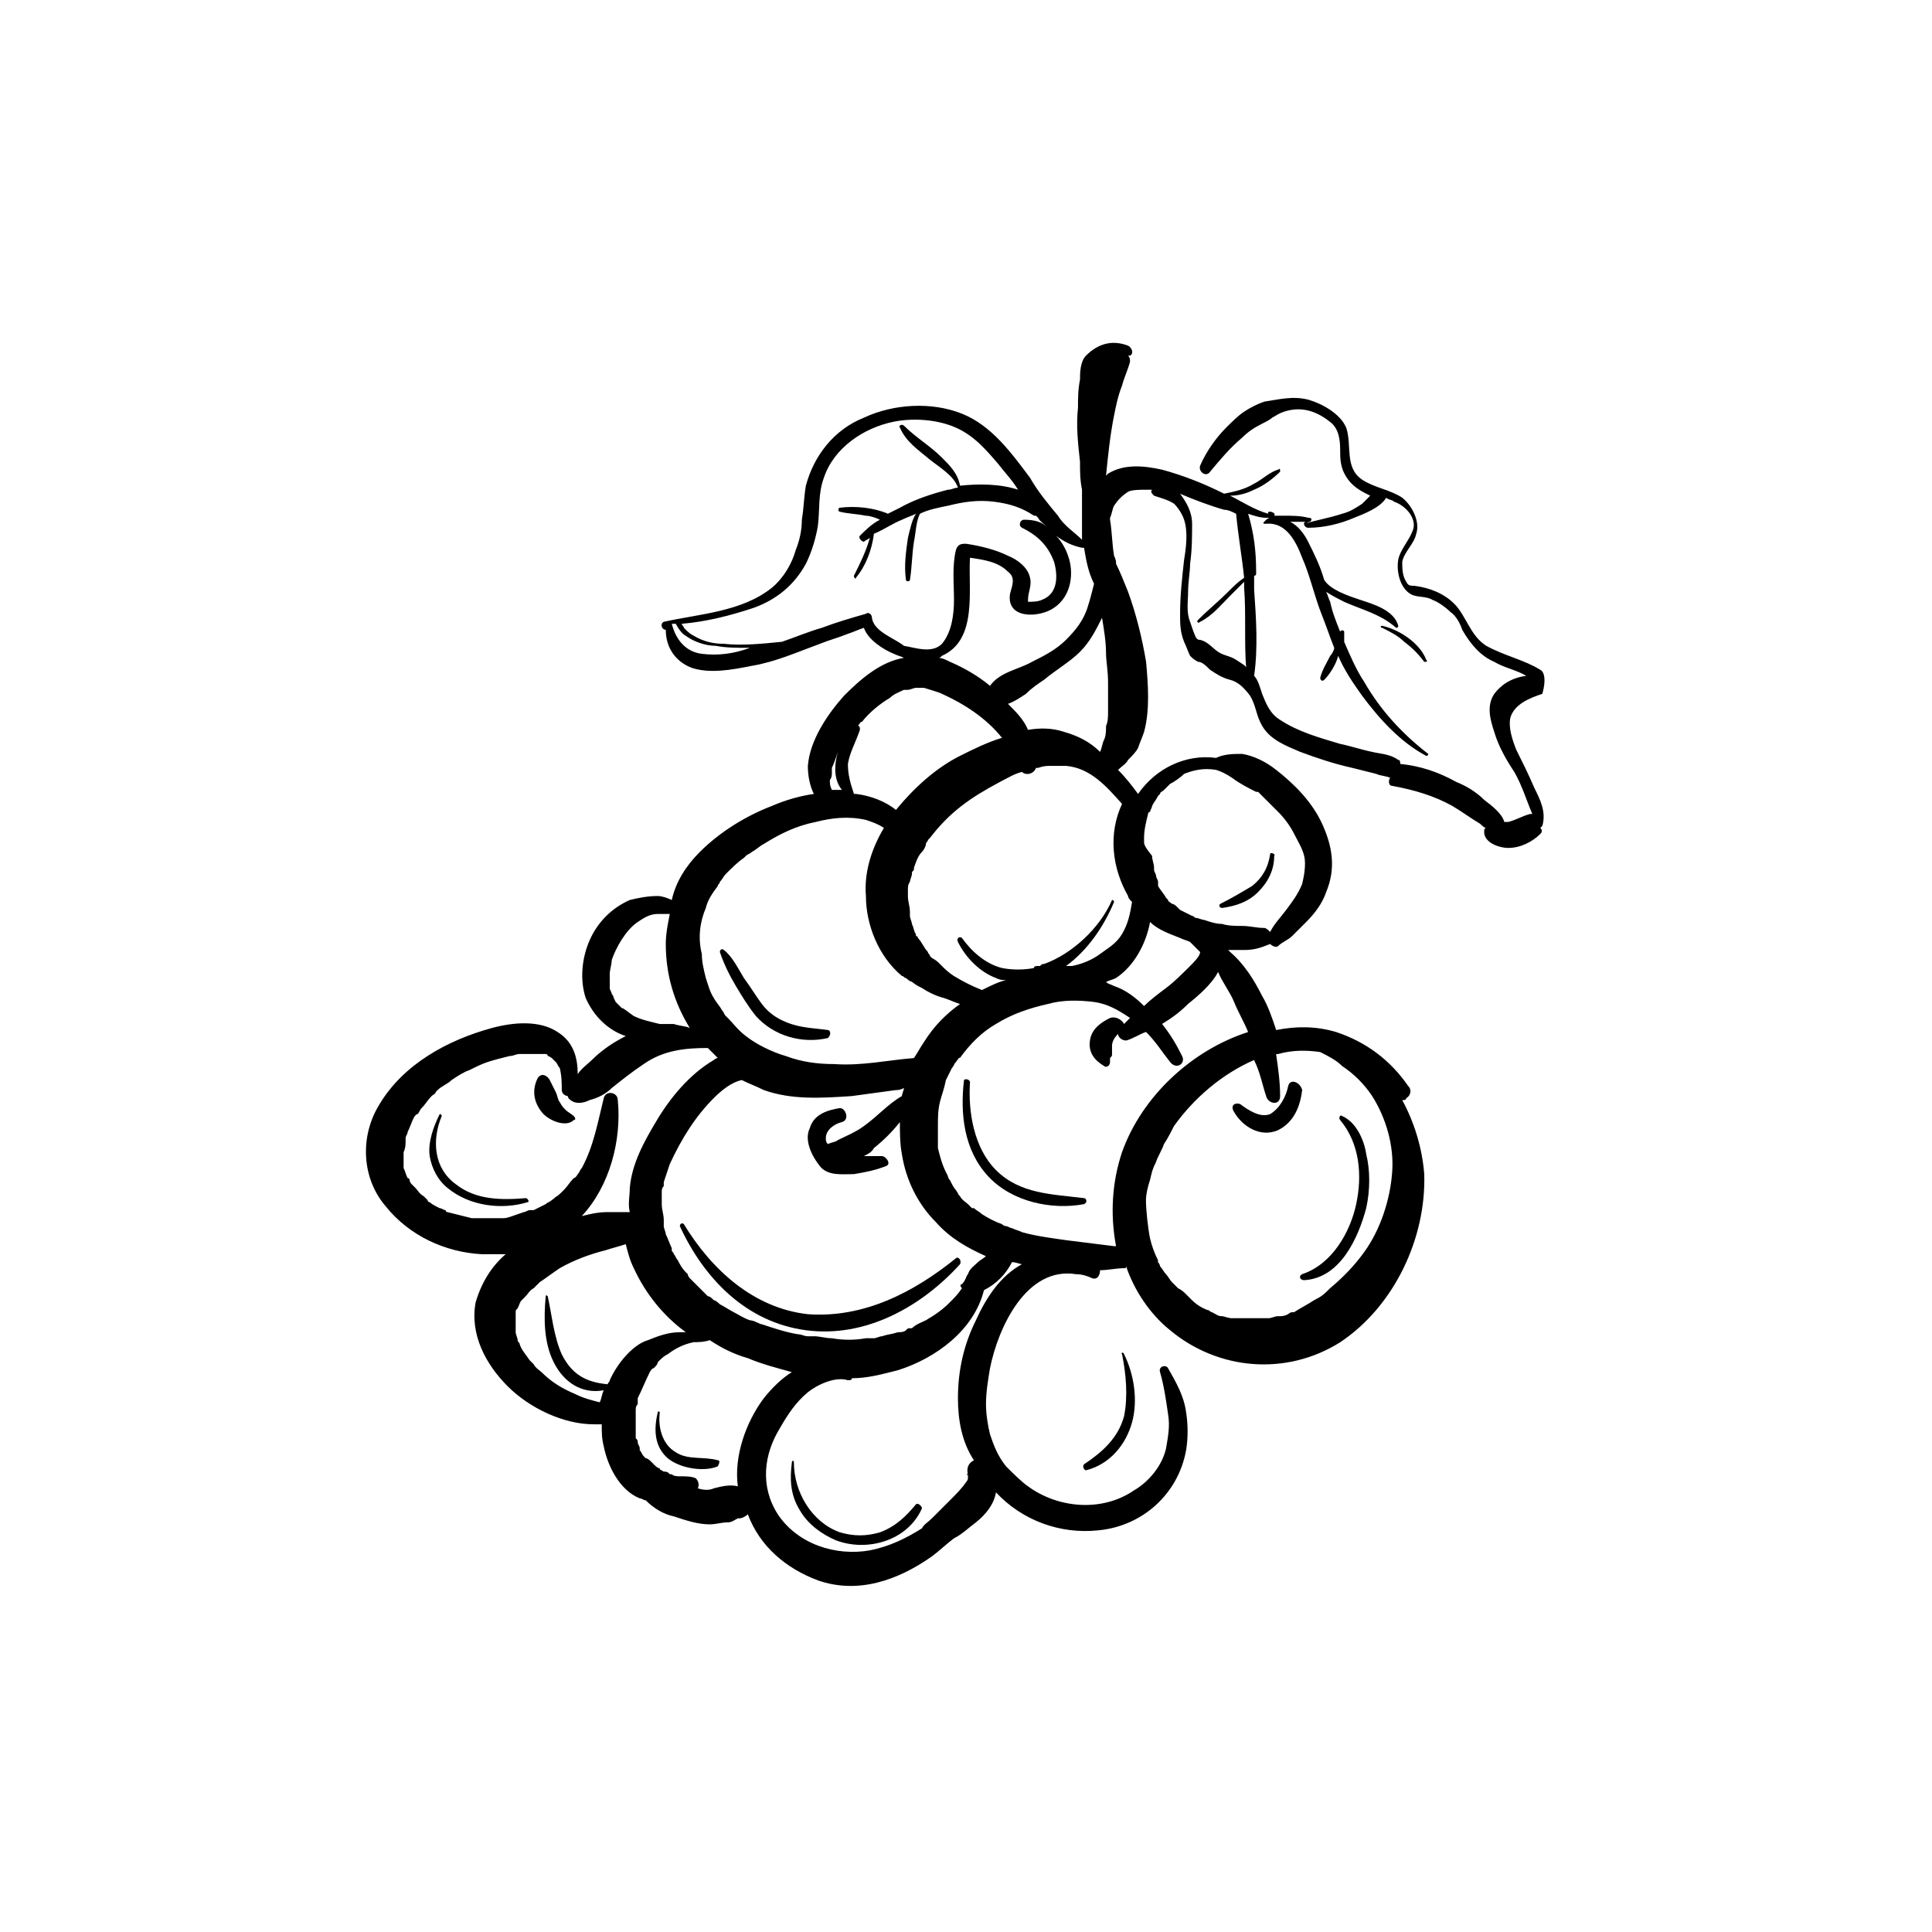 <?xml version="1.0" encoding="UTF-8"?>
<!-- Uploaded to: ICON Repo, www.iconrepo.com, Generator: ICON Repo Mixer Tools -->
<svg fill="#000000" width="800px" height="800px" version="1.1" viewBox="144 144 512 512" xmlns="http://www.w3.org/2000/svg">
 <g>
  <path d="m485.38 431.82c-0.531 2.652-2.121 5.832-4.773 7.426-2.652 1.062-5.832-1.062-7.953-2.652-1.59-0.531-2.652 0.531-1.59 2.121 2.121 3.711 6.894 6.894 11.668 4.773 4.242-2.121 5.832-6.363 6.363-10.605-0.535-2.121-3.188-3.184-3.715-1.062"/>
  <path d="m296.05 439.77c-0.531-0.531-1.59-1.062-2.121-1.59-0.531-0.531-1.062-1.062-1.59-2.121-0.531-0.531-0.531-1.59-1.062-2.652s-1.062-2.121-1.59-3.184c-0.531-1.062-2.121-2.121-3.184-0.531-1.59 3.184-1.062 6.363 1.062 9.016 1.59 2.121 6.363 4.242 8.484 2.121 0.531 0 0.531-0.527 0-1.059"/>
  <path d="m506.06 449.85c-0.531-3.711-2.652-8.484-6.363-10.078-0.531-0.531-1.062 0.531-0.531 1.062 5.305 6.363 5.832 14.848 4.242 22.273s-6.363 15.91-14.32 18.562c-1.062 0.531-0.531 1.59 0.531 1.59 9.547-0.531 14.32-11.137 16.441-19.09 1.062-4.773 1.062-10.078 0-14.32"/>
  <path d="m441.89 502.88c0-0.531-1.062-0.531-0.531 0 1.062 5.305 1.59 11.137 0.531 16.441-1.59 5.832-5.832 9.547-10.605 12.727-0.531 0.531 0 1.59 0.531 1.59 6.363-1.59 10.605-6.894 12.199-12.727 1.586-5.836 0.527-12.73-2.125-18.031"/>
  <path d="m397.35 477.43c-11.137 9.016-24.395 15.91-39.242 14.848-14.32-1.59-25.457-11.668-32.879-23.863-0.531-0.531-1.062 0-1.062 0.531 6.363 13.789 17.5 25.457 33.41 27.578 15.91 2.121 30.758-6.363 40.836-17.5 0.527-1.062-0.531-2.125-1.062-1.594"/>
  <path d="m431.29 461.52c-8.484-1.062-16.969-1.062-23.336-7.426-5.832-5.832-7.426-15.379-6.894-23.336 0-0.531-1.062-1.062-1.59-0.531-1.062 9.016 0 18.562 6.363 25.457 6.363 6.894 16.969 9.016 25.457 7.426 1.059-0.527 0.527-1.59 0-1.59"/>
  <path d="m363.41 416.97c-3.711-0.531-7.426-0.531-11.137-2.121-2.652-1.062-4.773-2.652-6.363-4.773-1.59-2.121-3.184-4.773-4.773-6.894-1.59-2.652-3.184-5.832-5.305-7.426-0.531-0.531-1.062 0-1.062 0.531 1.062 3.184 2.652 6.363 4.242 9.016 1.59 2.652 3.184 5.305 5.305 7.953 4.773 5.305 12.199 7.426 19.09 5.832 1.062-1.055 0.535-2.117 0.004-2.117"/>
  <path d="m480.61 370.3c-0.531 3.711-2.121 6.363-4.773 8.484-2.652 1.59-5.305 3.184-8.484 4.773-0.531 0.531 0 1.062 0.531 1.062 3.711-0.531 6.894-1.59 9.547-4.242 2.652-2.652 4.242-5.832 4.242-9.547 0.527-0.531-1.062-1.062-1.062-0.531"/>
  <path d="m386.74 542.66c-2.652 3.184-5.305 5.832-9.547 7.426-3.711 1.062-6.894 1.062-10.605 0-7.426-2.652-12.199-10.605-12.199-18.562 0-0.531-0.531-0.531-0.531 0-0.531 4.242-0.531 8.484 2.121 12.727 2.121 3.711 5.832 6.363 9.547 7.953 8.484 3.184 19.09 0 22.805-8.484 0-0.527-1.062-1.59-1.59-1.059"/>
  <path d="m334.24 530.99c-3.711-1.062-7.953 0-11.137-2.121-3.711-2.121-4.773-6.894-4.242-10.605 0 0-0.531-0.531-0.531 0-1.062 4.242-1.062 9.016 2.652 12.199 3.184 2.652 9.547 3.711 13.258 2.121 0.531-1.062 0.531-1.594 0-1.594"/>
  <path d="m283.33 461.52c-6.363 0.531-13.258 0.531-18.562-3.711-5.832-4.242-6.363-11.668-3.711-18.031 0-0.531-0.531-0.531-0.531-0.531-1.59 3.184-3.184 7.426-2.652 11.137 0.531 3.184 2.121 6.363 4.773 8.484 5.832 4.773 14.32 5.832 21.215 3.711 0.527 0.004-0.004-1.059-0.531-1.059"/>
  <path d="m552.2 321.51c-4.242-2.652-9.547-3.711-14.32-6.363-4.242-2.652-5.305-7.953-8.484-11.137-2.652-2.652-6.363-4.242-10.605-4.773-1.062 0-1.59 0-2.121-1.062-1.062-1.59-1.062-3.711-1.062-5.305 0.531-2.652 3.184-4.773 3.711-7.426 1.062-3.184-1.062-7.426-3.711-9.547-3.184-2.121-7.426-2.652-10.605-4.773-4.773-3.184-2.652-9.016-4.242-13.789-1.59-3.711-6.363-6.363-10.078-7.426-4.242-1.062-7.953 0-11.668 0.531-1.59 0.531-3.711 1.59-5.305 2.652-1.59 1.062-3.184 2.652-4.773 4.242-2.652 2.652-5.305 6.363-6.894 10.078-0.531 1.59 1.59 3.184 2.652 1.59 2.652-3.184 5.305-6.363 8.484-9.016 1.59-1.59 3.184-2.652 5.305-3.711 1.062-0.531 2.121-1.062 2.652-1.59 1.062-0.531 1.59-1.062 3.184-1.59 4.773-1.59 9.016 0 12.727 3.184 2.121 2.121 2.121 5.305 2.121 7.953 0 2.652 0.531 4.773 2.121 6.894 1.59 2.121 3.711 3.184 5.832 4.242l-2.121 2.121c-1.59 1.062-3.184 2.121-5.305 2.652-3.184 1.062-6.363 1.59-10.078 2.652 0.531 0 1.062-0.531 1.59-0.531 0.531-0.531 0.531-1.062-0.531-1.062-2.121-0.531-4.242-0.531-6.363-0.531h-2.121-0.531c0.531-0.531-0.531-1.062-1.062-1.062s-0.531 0-0.531 0.531c-3.711-1.062-6.894-3.184-10.078-4.773 2.121 0 4.242-0.531 6.363-1.59 2.652-1.062 5.305-3.184 6.894-4.773 0-0.531 0-1.062-0.531-0.531-2.121 0.531-4.242 2.652-6.363 3.711-2.652 1.59-5.305 2.121-7.953 2.652-5.305-2.652-10.605-4.773-16.441-6.363-4.773-1.062-10.078-1.59-14.32 1.062l-0.531 0.531c0.531-5.305 1.062-10.605 2.121-15.91 0.531-2.652 1.062-5.305 2.121-7.953 0.531-2.121 1.59-4.242 2.121-6.363 0-0.531 0-1.062-0.531-1.59h0.531c1.062-0.531 0.531-2.121-0.531-2.652-4.242-1.59-7.953-0.531-11.137 2.652-1.59 1.59-1.59 4.773-1.59 6.363-0.531 2.652-0.531 4.773-0.531 7.426-0.531 4.773 0 9.547 0.531 14.32 0 2.652 0 4.773 0.531 7.426v0.531 12.727c-2.121-2.121-4.773-3.711-6.363-6.363-2.652-3.184-5.305-6.363-7.426-10.078-4.773-6.363-10.078-13.789-18.031-16.969-7.953-3.184-18.031-2.652-25.984 1.062-7.953 3.184-13.258 10.078-15.379 18.031-0.531 3.184-0.531 5.832-1.062 9.016 0 2.652-0.531 5.305-1.59 7.953-1.062 3.711-3.184 7.426-6.363 10.078-7.953 6.363-19.09 6.894-28.637 9.016-1.062 0.531-0.531 2.121 0.531 2.121 0 4.773 2.652 8.484 6.894 10.078 4.773 1.59 10.605 0.531 15.91-0.531 6.363-1.062 12.199-3.711 18.031-5.832 2.652-1.062 4.773-1.59 7.426-2.652 1.59-0.531 2.652-1.062 4.242-1.59 1.062 3.184 5.305 5.832 7.953 6.894 1.062 0.531 1.59 0.531 2.652 1.062-6.363 1.062-11.668 5.832-15.91 10.078-4.242 4.773-9.016 11.668-9.547 18.562 0 2.652 0.531 5.305 1.59 7.426-3.711 0.531-7.426 1.59-11.137 3.184-6.894 2.652-13.789 6.894-19.09 12.199-3.711 3.711-6.363 7.953-7.426 12.727-1.062-0.531-2.652-1.062-3.711-1.062-2.652 0-5.305 0.531-7.426 1.062-4.773 2.121-8.484 5.832-10.605 10.605-2.121 4.773-2.652 10.605-1.062 15.379 2.121 4.773 5.832 8.484 10.605 10.078-3.184 1.59-6.363 3.711-9.016 6.363-1.062 1.062-2.652 2.121-3.711 3.711 0-4.242-1.062-8.484-5.305-11.137-4.773-3.184-11.668-2.652-17.5-1.062-11.668 3.184-23.336 9.547-29.699 20.152-5.305 8.484-4.773 19.621 1.59 27.047 6.363 7.953 15.91 12.199 25.457 12.727h6.363c-3.711 3.184-6.363 7.426-7.953 12.727-1.59 8.484 2.652 16.441 8.484 22.273 5.832 5.832 14.848 10.078 22.805 10.078h2.121c0 2.121 0 3.711 0.531 5.832 1.062 5.305 4.242 11.668 9.547 13.789 0.531 0 1.062 0.531 1.59 0.531 2.121 2.121 4.773 3.711 7.426 4.242 3.184 1.062 6.363 2.121 9.547 2.121 1.59 0 3.184-0.531 4.773-0.531 1.062 0 1.59-0.531 2.652-1.062h0.531c0.531 0 1.59-0.531 2.121-1.062 3.184 8.484 10.078 14.32 18.562 17.5 10.605 3.711 21.215 0 30.23-6.363 2.121-1.59 3.711-3.184 5.832-4.773 2.121-1.062 3.711-2.652 5.832-4.242 2.652-2.121 4.773-4.773 5.305-7.953 6.894 7.426 16.969 11.137 27.047 10.078 11.668-1.062 21.215-9.547 23.336-21.215 0.531-3.184 0.531-6.894 0-10.078-0.531-4.242-2.652-7.953-4.773-11.668-0.531-1.062-2.652-0.531-2.121 1.062 1.062 3.711 1.59 7.426 2.121 11.137 0.531 3.184 0 5.832-0.531 9.016-1.062 4.773-4.773 9.016-8.484 11.137-8.484 5.832-20.152 4.773-28.105-1.062-1.59-1.062-4.242-3.711-5.832-5.305-2.121-2.652-3.184-5.305-4.242-8.484-0.531-2.121-1.062-5.305-1.062-7.953 0-3.184 0.531-6.363 1.062-9.547 2.121-10.605 9.547-27.047 22.805-24.926 1.59 0 3.184 0.531 4.242 1.062 1.59 0.531 2.121-1.062 2.121-2.121 2.121 0 4.242-0.531 6.363-0.531 0.531 0 0.531 0 0.531-0.531 2.121 6.363 6.363 12.727 11.668 16.969 12.727 10.605 30.758 12.199 45.078 3.184 14.32-9.547 22.805-27.578 22.273-44.547-0.531-6.894-2.652-13.789-5.832-19.621 0.531 0 1.062 0 1.062-0.531 1.062-0.531 1.59-2.121 0.531-3.184-4.773-6.894-11.137-11.668-19.09-14.32-5.305-1.59-10.605-1.59-15.91-0.531-1.062-3.184-2.121-6.363-3.711-9.016-2.121-4.242-4.773-8.484-8.484-11.668l-0.531-0.531h4.242c2.652 0 4.242-0.531 6.894-1.59 0.531 0.531 1.59 1.062 2.121 0.531 1.062-1.062 2.652-1.59 3.711-2.652 1.062-1.062 2.652-2.652 3.711-3.711 2.121-2.121 4.242-4.773 5.305-7.953 2.652-6.363 1.59-12.199-1.062-18.031-2.652-5.832-7.426-10.605-12.199-14.32-2.652-2.121-5.832-3.711-9.016-4.242-2.121 0-4.773 0-6.894 1.062-7.953-1.062-15.91 2.652-20.684 9.547-1.59-2.121-3.184-4.242-5.305-6.363 1.062-1.062 2.121-1.59 2.652-2.652 1.062-1.062 2.121-2.121 2.652-3.184 0.531-1.59 1.062-2.652 1.59-4.242 1.59-5.832 1.062-12.727 0.531-18.562-1.062-6.363-2.652-12.727-4.773-18.562-1.062-2.652-2.121-5.305-3.184-7.426 0-0.531 0-1.062-0.531-2.121-0.531-3.184-0.531-6.363-1.062-9.547v-0.531c0.531-1.062 0.531-2.121 1.062-3.184 1.062-1.59 2.121-2.652 3.711-3.711 1.062-0.531 3.184-0.531 4.773-0.531h1.59c-0.531 0.531 0 1.062 0.531 1.59 1.59 0.531 3.711 1.062 5.305 2.121 1.062 1.062 2.121 2.652 2.652 4.242 1.062 3.184 0.531 7.426 0 10.605-0.531 4.773-1.062 9.547-1.062 14.32 0 2.652 0 4.773 1.062 7.426 0.531 1.062 1.062 2.652 1.59 3.711 0.531 0.531 1.062 1.062 2.121 1.59 1.062 0 2.121 1.062 3.184 2.121 1.59 1.062 3.184 2.121 5.305 2.652s3.711 2.121 5.305 4.242c1.59 2.652 1.59 5.305 3.184 7.953 2.121 3.711 6.363 5.305 10.078 6.894 4.242 1.59 9.016 3.184 13.789 4.242 2.121 0.531 4.242 1.062 6.363 1.59 1.062 0.531 2.652 0.531 3.711 1.062-0.531 0.531-0.531 2.121 0.531 2.121 5.832 1.062 11.137 2.652 15.91 5.305 2.652 1.59 4.773 3.184 7.426 4.773 0.531 0.531 1.062 1.062 1.59 1.062-0.531 0-0.531 0.531-0.531 0.531-0.531 3.184 3.711 4.773 6.363 4.773 3.184 0 6.363-1.59 8.484-3.711 0.531-0.531 0.531-1.062 0-1.59l0.531-0.531c1.062-3.711-0.531-6.894-2.121-10.078-1.59-3.711-3.184-6.894-4.773-10.078-1.062-2.652-2.121-5.832-1.59-8.484 1.062-3.711 5.305-5.305 8.484-6.363 1.059-3.715 0.527-5.836-0.531-6.363m-125.16-30.23c-0.531-1.59-1.59-3.711-3.184-5.305 2.121 1.59 4.242 2.652 6.894 3.184h0.531c0.531 3.184 1.062 6.363 2.652 9.547-0.531 2.121-1.062 4.242-1.59 5.832-1.062 3.711-3.184 6.363-5.832 9.016-2.652 2.652-5.832 4.242-9.016 5.832-3.711 2.121-8.484 2.652-11.137 6.363-3.184-2.652-6.894-4.773-10.605-6.363-1.062-0.531-2.121-1.062-3.184-1.062 0.531 0 0.531 0 1.062-0.531 9.547-4.242 6.894-17.5 7.426-25.984 3.711 0.531 7.426 1.062 10.078 3.711 2.121 1.59 1.062 3.711 0.531 5.832-1.062 6.894 7.953 6.363 11.668 3.711 4.762-3.176 5.293-9.539 3.703-13.781m-97.051 25.988c-4.242-0.531-6.894-3.711-7.953-7.953h1.062c0.531 1.062 1.59 2.652 2.652 3.184 2.121 1.59 5.305 2.652 7.953 2.652 2.652 0.531 5.832 0.531 9.016 0.531-4.246 1.586-8.488 2.113-12.73 1.586m45.078-9.547c0-1.062-1.062-1.59-1.59-1.062-3.711 1.062-7.426 2.121-11.668 3.711-3.711 1.062-7.426 2.652-10.605 3.711-5.305 0.531-10.605 1.062-15.379 0.531-2.652 0-5.305-0.531-7.953-2.121-1.062-0.531-1.59-1.062-2.652-2.121 0-0.531-0.531-0.531-0.531-1.062 6.363-0.531 12.727-2.121 19.09-4.242 5.832-2.121 10.605-5.832 13.789-11.668 1.59-3.184 2.652-6.894 3.184-10.078 0.531-4.242 0-8.484 1.59-12.727 2.652-7.953 10.605-13.258 18.562-14.848 5.305-1.062 11.668-0.531 16.441 1.59 4.773 2.121 7.953 5.832 11.137 9.547 1.59 2.121 3.711 4.242 5.305 6.894-4.773-1.59-10.605-1.59-15.379-1.062-0.531-3.184-2.652-5.305-4.773-7.426-3.184-3.184-6.894-5.305-10.078-8.484-0.531-0.531-1.59 0-1.062 0.531 1.59 3.711 4.773 5.832 7.953 8.484 2.652 2.121 6.363 4.242 7.426 7.426-1.062 0-1.59 0.531-2.652 0.531-4.242 1.062-9.016 2.652-12.727 4.773-1.062 0.531-2.121 1.062-3.184 1.59-3.711-1.59-8.484-2.121-12.727-1.59-0.531 0-0.531 1.062 0 1.062 2.121 0.531 4.242 0.531 6.894 1.062 1.062 0 2.652 0.531 3.711 1.062-2.121 1.062-3.711 2.652-5.305 4.242-0.531 0.531 0.531 1.59 1.062 1.59 0.531-0.531 1.062-0.531 1.59-1.062-1.062 3.711-2.652 6.894-4.242 10.078 0 0.531 0.531 1.062 0.531 0.531 2.652-3.184 4.242-7.426 4.773-11.668 2.652-1.062 4.773-2.652 7.426-3.711 1.062-0.531 2.652-1.062 3.711-1.59-1.062 1.59-1.59 4.242-2.121 6.363-0.531 3.711-1.062 7.426-0.531 11.137 0 0.531 1.062 0.531 1.062 0 0.531-3.184 0.531-6.894 1.062-10.078 0.531-2.652 0.531-5.305 1.59-7.426 2.121-1.062 4.773-1.59 7.426-2.121 4.242-1.062 7.953-1.59 12.199-1.062 4.242 0.531 7.426 1.59 10.605 3.711h0.531l0.531 0.531c0.531 1.062 1.59 1.59 2.652 2.652-1.59-1.59-3.711-2.121-6.363-2.121-1.062 0-1.59 1.59-0.531 2.121 4.242 2.121 6.894 4.773 8.484 9.016 1.062 3.711 1.062 8.484-3.184 10.078-1.062 0.531-2.652 0.531-3.711 0.531v-0.531c0-2.121 1.062-3.711 0.531-5.832-0.531-2.652-3.184-4.773-5.832-5.832-3.184-1.59-7.426-2.652-11.137-3.184-1.062 0-2.121 0-2.652 1.59-1.062 4.242-0.531 9.016-0.531 13.258 0 3.711-0.531 8.484-3.184 11.668-2.652 2.652-6.894 1.062-10.078 0.531-2.656-2.125-7.957-3.715-8.488-7.426m-6.363 38.715c0.531-3.184 2.121-5.832 3.184-9.016 0-0.531 0-1.062-0.531-1.062 0.531-0.531 0.531-1.062 1.062-1.062 2.121-2.652 4.773-4.773 7.426-6.363 1.062-1.062 2.652-1.59 3.711-2.121h0.531 0.531c0.531 0 1.59-0.531 2.121-0.531h1.062 0.531 0.531c1.59 0.531 3.711 1.062 4.773 1.59 5.832 2.652 11.668 6.363 15.91 11.668-3.711 1.062-7.953 3.184-11.137 4.773-6.363 3.184-12.199 8.484-16.969 14.32-2.652-2.121-6.363-3.711-10.605-4.242h-0.531c-1.074-3.184-1.602-5.305-1.602-7.953m-4.246 2.648v-1.062-0.531c0.531-1.062 1.062-2.652 1.59-4.242-1.062 3.711-1.062 7.426 1.062 10.078h-2.652c-0.531-1.062-0.531-1.59-0.531-2.652 0.531-0.527 0.531-1.59 0.531-1.59m-33.41 35.531c0.531-2.121 1.59-3.711 3.184-5.832 0-0.531 0.531-0.531 0.531-1.062-0.531 1.062 0 0 0 0 0.531-0.531 1.062-1.59 1.59-2.121 1.59-1.59 3.184-3.184 4.773-4.242l0.531-0.531c0.531-0.531 1.062-0.531 1.59-1.062 1.062-0.531 2.121-1.59 3.184-2.121 4.242-2.652 8.484-4.773 13.789-5.832 4.242-1.062 8.484-1.59 13.258-0.531 1.59 0.531 3.184 1.062 4.773 2.121-3.184 5.305-5.305 11.668-4.773 18.031 0 7.426 3.184 15.91 9.547 21.215 0.531 0 0.531 0.531 1.062 0.531 0.531 0.531 2.121 1.59 1.062 0.531 1.062 1.062 2.121 1.59 3.184 2.121 1.59 1.062 3.711 2.121 5.832 2.652 1.59 0.531 2.652 1.062 4.242 1.59-3.711 2.652-6.894 5.832-9.547 10.078-1.062 1.59-1.59 2.652-2.652 4.242-6.894 0.531-13.789 2.121-21.215 1.59-4.242 0-8.484-0.531-12.727-2.121-3.711-1.062-7.953-3.184-10.605-5.305-2.121-1.59-3.184-3.184-4.773-4.773l-0.531-0.531c-0.531-0.531-0.531-1.062-1.062-1.59-0.531-1.062-1.59-2.121-2.121-3.184-1.062-1.59-1.59-3.711-2.121-5.305-0.531-2.121-1.062-4.242-1.062-6.363-1.062-4.238-0.531-8.48 1.059-12.195m67.883 100.77c-1.062 1.59-2.121 2.652-3.184 3.711-2.121 2.121-3.711 3.184-6.363 4.773-1.062 0.531-2.652 1.062-3.711 2.121h-0.531c-0.531 0-0.531 0-1.062 0.531s-1.59 0.531-2.121 0.531c-1.59 0.531-2.652 0.531-4.242 1.062-0.531 0-1.59 0.531-2.121 0.531h-1.062-1.062c-3.184 0.531-5.832 0.531-9.016 0-1.59 0-3.184-0.531-4.773-0.531h-1.062-0.531c-1.062 0-1.59-0.531-2.652-0.531-3.184-0.531-6.363-1.59-9.547-2.652-0.531 0-1.062-0.531-1.59-0.531 0.531 0-1.062-0.531-1.59-0.531-1.59-0.531-3.184-1.59-4.242-2.121-1.062-0.531-2.652-1.59-3.711-2.121 0 0-1.062-1.062-1.59-1.062-0.531-0.531-1.062-1.062-1.59-1.062-1.062-1.062-2.121-2.121-3.184-3.184l-1.59-1.59s-0.531-0.531-0.531-1.062l-0.531-0.531c-1.062-1.062-1.59-2.121-2.121-3.184-0.531-0.531-0.531-1.062-1.062-1.59 0-0.531-0.531-0.531-0.531-1.062v-0.531c-0.531-1.062-1.062-2.652-1.59-3.711 0-0.531-0.531-1.59-0.531-2.121v-1.59c0-1.59-0.531-2.652-0.531-4.242v-0.531-0.531-2.121c0-0.531 0-1.062 0.531-1.59v-1.062c0.531-1.59 1.062-3.184 1.59-4.773 3.184-6.894 6.894-12.727 11.668-17.5 2.121-2.121 4.773-4.242 7.426-4.773 2.121 1.062 3.711 1.59 5.832 2.652 7.426 2.652 15.379 2.121 23.336 1.59 3.711-0.531 7.953-1.062 11.668-1.59 0.531 0 1.062 0 2.121-0.531 0 0.531-0.531 1.59-0.531 2.121-3.711 2.121-6.363 5.305-10.078 7.953-2.121 1.59-4.773 2.652-6.894 3.711-0.531 0.531-1.59 0.531-2.652 1.062-0.531-0.531-0.531-1.062-0.531-1.59 0-2.121 2.121-3.711 4.242-4.242 2.121-0.531 1.062-3.711-0.531-3.711-3.184 0.531-6.894 1.59-7.953 5.305-1.59 3.184 0.531 7.426 2.652 10.078 2.121 2.652 5.832 2.121 9.016 2.121 3.184-0.531 5.832-1.062 8.484-2.121 1.59-0.531 0-2.652-1.062-2.652h-4.773c1.062-0.531 2.121-1.062 2.652-2.121 2.652-2.121 4.773-4.242 6.894-6.894 0 2.652 0 5.832 0.531 8.484 1.062 6.894 4.242 13.258 9.016 18.031 3.711 4.242 8.484 6.894 13.258 9.016-0.531 0.531-1.59 1.062-2.121 1.59-1.062 1.062-2.121 1.59-2.652 3.184-0.531 0.531-0.531 1.59-1.59 2.652-0.52 0.004-0.52 0.535 0.012 1.066m-90.156-74.246-1.594-1.594-0.531-1.062c0-0.531-0.531-1.062-0.531-1.062 0-0.531-0.531-1.062-0.531-1.59v-1.062-1.59-0.531-0.531c0-1.062 0.531-2.652 0.531-3.711 1.062-3.184 3.711-7.953 6.894-10.078 1.59-1.062 3.184-2.121 5.305-2.121h3.184c-0.531 2.652-1.062 5.305-1.062 7.953 0 7.953 2.121 15.379 6.363 22.273-1.062-0.531-2.652-0.531-4.242-1.062h-3.711c-2.121-0.531-4.773-1.062-6.894-2.121-1.586-1.051-2.648-2.109-3.18-2.109m-31.289 55.684h-1.062-1.59-3.184-1.59-0.531-0.531c-2.121-0.531-4.242-1.062-6.363-1.59 0 0-0.531 0-0.531-0.531-0.531 0-1.062-0.531-1.59-0.531-1.062-0.531-2.121-1.062-2.652-1.59 0 0-0.531 0-0.531-0.531l-1.062-1.062c-1.062-0.531-1.59-1.59-2.121-2.121l-1.062-1.062c-0.531-0.531-0.531-1.062-0.531-1.062s0-0.531-0.531-0.531c-0.531-1.062-0.531-1.59-1.062-2.652v-1.062-1.062-1.59-0.531c0.531-1.062 0.531-2.121 0.531-3.184v-0.531c0-0.531 0.531-1.062 0.531-1.59 0.531-1.062 1.062-2.652 1.59-3.711 0 0 0.531-1.062 1.062-1.062 0.531-0.531 0.531-1.062 1.062-1.59 1.062-1.062 1.59-2.121 2.652-3.184 0.531-0.531 1.062-0.531 1.062-1.062l0.531-0.531c1.062-1.062 2.652-1.59 3.711-2.652 1.59-1.062 3.184-2.121 4.773-2.652 2.121-1.062 3.184-1.59 4.773-2.121s3.711-1.062 5.832-1.59c1.062 0 1.59-0.531 2.652-0.531h1.062 1.062 2.652 0.531 1.062 0.531s0.531 0 0.531 0.531c1.59 0.531-1.59-1.062 1.062 0.531l1.062 1.062c0.531 0.531 0.531 1.062 1.062 1.59 0.531 2.121 0.531 4.242 0.531 5.832 0 1.062 1.062 1.59 1.59 1.59 0 0.531 0.531 1.062 1.59 1.59 1.59 0.531 3.184 0 4.242-0.531 2.121-0.531 4.242-1.59 5.832-3.184 2.652-2.121 5.305-4.242 8.484-6.363 5.305-3.711 11.137-4.242 16.969-4.242l2.652 2.652c-0.531 0-1.062 0.531-1.062 0.531-6.363 3.711-11.668 10.078-15.379 16.441-3.184 5.305-6.363 11.137-6.894 17.5 0 2.121-0.531 4.242 0 6.363h-5.832c-2.652 0-4.773 0.531-6.894 1.062 7.426-7.953 10.605-20.152 9.547-30.758 0-2.121-3.184-2.652-3.711-0.531-1.59 6.363-2.652 12.727-5.832 18.562-0.531 0.531-0.531 1.062-1.062 1.59 0 0-0.531 1.062-1.062 1.062-1.062 1.062-1.59 2.121-2.652 3.184s-1.59 1.59-2.652 2.121c1.062-0.531-0.531 0.531-0.531 0.531-0.531 0.531-1.062 0.531-1.59 1.062-1.062 0.531-2.121 1.062-3.184 1.59h-0.531-0.531c-0.531 0-1.062 0.531-1.59 0.531-3.184 1.07-4.242 1.602-5.305 1.602m28.109 42.957c0 0.531-0.531 0.531-0.531 1.062-5.832-0.531-9.547-2.652-12.199-7.953-2.121-4.773-2.652-10.605-3.711-15.379 0 0-0.531-0.531-0.531 0-0.531 5.832-0.531 12.199 2.121 17.5 2.652 5.305 7.426 8.484 13.258 7.426-0.531 1.062-0.531 2.121-1.062 3.184-2.121-0.531-4.242-1.062-6.363-2.121-3.711-1.59-6.363-3.184-9.016-5.832-0.531-0.531-1.59-1.062-2.121-2.121l-1.062-1.062c-1.062-1.59-2.121-2.652-2.652-4.242 0-0.531-0.531-0.531-0.531-1.062s-0.531-1.59-0.531-2.121v-1.59-1.59-1.062-1.062c0-0.531 0-0.531 0.531-1.062 0.531-1.062 0.531-1.59 1.062-2.121l1.062-1.062c0.531-0.531 1.062-1.59 2.121-2.121l1.594-1.594c1.59-1.062 3.711-2.652 5.305-3.711 3.711-2.121 7.953-3.711 12.199-4.773 1.59-0.531 3.711-1.062 5.305-1.59 0.531 2.121 1.062 4.242 2.121 6.363 3.184 6.894 7.953 12.727 13.789 16.969h-1.59c-3.184 0-5.832 1.062-8.484 2.121-3.719 1.062-7.961 5.836-10.082 10.609m33.941 28.105c-2.121-0.531-4.242 0-6.363 0.531-1.062 0.531-2.652 0.531-4.242 0 0.531-1.062 0-2.121-0.531-2.652-1.062-0.531-2.652-0.531-4.246-0.531-0.531 0-1.59 0-2.121-0.531-0.531 0-0.531 0-1.062-0.531 0 0-1.59-0.531-0.531 0 0.531 0-0.531 0-1.062-0.531 0 0-0.531 0-0.531-0.531-0.531 0-1.062-0.531-1.59-1.062l-0.531-0.531c-0.531-0.531-1.062-1.062-1.59-1.062l-0.531-0.531c-0.531-0.531-0.531-1.062-1.062-1.59v-0.531c0-0.531-0.531-1.062-0.531-1.59 0-0.531 0-0.531-0.531-1.062v-1.062-3.184-1.59-1.59c0-0.531 0-1.062 0.531-1.59v-1.062-0.531c1.062-2.121 2.121-4.773 3.184-6.894 0 0 0.531-1.062 1.062-1.062 0.531-0.531 1.062-1.062 1.062-1.59 1.062-1.062 1.59-1.59 2.652-2.121 2.121-1.59 4.242-2.652 6.894-3.184 1.062 0 2.652 0 4.242-0.531 3.184 2.121 6.363 3.711 10.078 4.773 3.711 1.59 7.953 2.652 11.668 3.711-2.652 1.59-5.305 4.242-7.426 6.894-4.769 6.383-7.953 15.398-6.891 23.352m63.105-44.016c-3.184 6.363-4.773 13.258-4.773 20.684 0 5.832 1.062 11.668 4.242 16.441-1.062 0.531-2.121 1.59-1.59 3.711 0-1.062-0.531 1.062 0 0v0.531 0.531c0 0.531-0.531 1.062-0.531 1.062-1.062 1.59-2.652 3.184-4.242 4.773-1.59 1.59-3.184 3.184-4.773 4.773-1.062 1.062-2.121 1.59-2.652 2.652-4.242 2.652-8.484 4.773-13.789 5.832-9.016 1.59-19.09-1.59-24.395-9.547-4.773-7.426-3.711-15.91 0.531-22.805 2.121-3.711 4.242-6.894 7.426-9.547 2.652-2.121 7.426-4.242 10.605-3.184 0.531 0 1.062 0 1.062-0.531 4.242 0 7.953-1.062 12.199-2.121 10.078-3.184 20.152-10.605 22.805-21.215 3.184-1.59 5.832-4.242 7.426-7.426 1.062 0 2.121 0.531 2.652 0.531-5.836 3.184-9.551 9.016-12.203 14.852m76.898-59.398c0.531 2.121 3.711 2.652 3.711 0 0-3.711-0.531-7.426-1.062-11.137h0.531c3.711-1.062 7.426-1.062 11.137-0.531 2.121 1.062 4.242 2.121 5.832 3.711 3.184 2.121 5.832 4.773 7.953 7.953 3.711 5.832 5.832 13.258 5.305 20.152-0.531 7.426-3.184 15.379-7.426 21.215-2.652 3.711-5.832 6.894-9.016 9.547-1.59 1.59-2.121 2.121-4.242 3.184-1.59 1.062-3.711 2.121-5.305 3.184h-0.531c-0.531 0-1.062 0.531-1.062 0.531-1.062 0.531-1.59 0.531-2.652 0.531s-1.59 0.531-2.652 0.531h-1.062-1.59-5.305-1.062-0.531c-1.062 0-2.121-0.531-2.652-0.531-1.062 0-1.59-0.531-2.652-1.062-0.531 0-0.531-0.531-1.062-0.531-1.59-0.531-3.184-1.59-4.242-2.652l-1.594-1.594c-0.531-0.531-1.062-1.062-2.121-1.59l-1.594-1.594c-0.531-0.531-1.062-1.59-1.59-2.121-0.531-0.531-1.062-1.59-1.59-2.121 0-0.531-0.531-1.062-0.531-1.062v-0.531c-1.062-2.121-1.59-3.711-2.121-5.832-0.531-2.652-1.062-7.426-1.062-10.078 0-1.59 0.531-3.711 1.062-5.305 0.531-2.121 0.531-2.652 1.59-4.773 0.531-1.59 1.59-3.184 2.121-4.773 1.062-1.59 2.121-3.711 2.652-4.773 5.305-7.426 12.727-13.789 21.215-17.5 1.613 3.191 2.144 6.375 3.203 9.555m-8.484-24.926c1.062 2.652 2.652 5.305 3.711 7.953-14.848 4.773-28.105 16.969-33.41 31.82-2.652 7.953-3.184 16.441-1.59 24.926h-0.531c-4.242-0.531-8.484-1.062-12.727-1.59-3.711-0.531-7.953-1.062-11.668-2.121-1.062-0.531-1.59-0.531-2.652-1.062-0.531 0-1.062-0.531-1.59-0.531 0 0-0.531 0-1.062-0.531-1.59-0.531-3.711-1.59-5.305-2.652-0.531-0.531-1.59-1.062-2.121-1.59h-0.531l-1.062-1.062c-0.531-0.531-1.59-1.062-2.121-2.121l-0.531-0.531c0.531 0.531-0.531-1.062-0.531-1.062-0.531-0.531-1.062-1.59-1.59-2.652-0.531-0.531-0.531-1.062-0.531-1.062l-0.531-1.062c-1.062-2.121-1.59-4.242-2.121-6.363v-1.062-1.59-3.184c0-2.121 0-4.242 0.531-6.363s1.062-3.184 1.59-5.832c0.531-1.062 1.062-2.121 1.59-3.184 0.531-0.531 0.531-1.062 1.062-1.59 0 0 1.062-1.59 1.062-1.062 2.652-3.711 5.832-6.894 9.547-9.016 4.242-2.652 9.016-4.242 13.789-5.305 3.711-1.062 7.953-1.062 12.199-0.531 3.711 0.531 6.363 2.121 9.547 4.242l-1.59 1.59c-0.531-1.062-2.121-2.121-3.711-1.59-2.121 1.062-4.773 2.652-5.305 5.832-0.531 3.184 1.062 5.305 3.711 6.894 0.531 0.531 1.59 0 1.59-1.062v-1.062c0.531-0.531 0.531-0.531 0.531-1.062v-2.121c0-1.062 0.531-2.121 1.59-3.184 0 1.062 1.59 2.121 2.652 1.59 1.59-0.531 3.184-1.59 4.773-2.121 2.652 2.652 4.242 5.305 6.363 7.953 1.59 2.121 4.242 0.531 3.184-1.59-1.59-3.184-3.184-5.832-5.305-8.484 2.652-1.59 4.773-3.184 6.894-5.305 2.652-2.121 6.363-5.305 7.953-8.484 1.062 2.68 3.184 5.332 4.246 7.981m-23.863-42.426v-1.062c0-2.121 0.531-4.242 1.062-6.363 0 0 0-0.531 0.531-0.531 0-0.531 0.531-1.062 0.531-1.59 0.531-1.062 1.062-1.59 1.59-2.652l0.531-0.531c0-0.531 0.531-0.531 1.062-1.062l1.59-1.59c1.062-0.531 2.652-1.59 3.711-2.652 2.652-1.062 5.305-1.59 8.484-1.062 1.59 0.531 2.652 1.062 4.242 2.121 2.121 1.59 4.242 2.652 6.363 3.711h0.531l0.531 0.531c0.531 0.531 1.062 1.062 1.59 1.59l3.184 3.184c1.59 1.59 3.184 3.711 4.242 5.832 1.062 2.121 2.121 3.711 2.652 5.832 0.531 2.121 0 5.305-0.531 7.426-1.062 2.652-2.652 4.773-4.242 6.894-1.59 2.121-3.184 3.711-4.242 5.832-0.531-0.531-1.062-1.062-1.59-1.062-2.121 0-3.711-0.531-5.832-0.531-1.59 0-3.711 0-5.305-0.531-1.59 0-3.184-0.531-4.773-1.062-0.531 0-1.59-0.531-2.121-0.531s-0.531-0.531-1.062-0.531c-1.062-0.531-2.121-1.062-3.184-1.59l-0.531-0.531c-0.531-0.531-1.062-1.062-1.59-1.062-0.531-0.531-1.062-0.531-1.062-1.062l-0.531-0.531c-0.531-1.062-1.59-2.121-2.121-3.184v-0.531-0.531c0-0.531-0.531-1.062-0.531-1.59 0-0.531-0.531-1.062-0.531-1.59v-0.531c0-1.062-0.531-2.121-0.531-3.184-2.117-2.625-2.117-3.156-2.117-3.688m1.59 21.215c2.121 2.121 5.305 3.184 7.953 4.242 1.062 0.531 1.59 0.531 2.652 1.062 1.062 1.062 1.59 1.59 2.652 2.652 0 1.062-1.59 2.652-2.652 3.711-2.121 2.121-4.242 4.242-6.363 5.832-2.121 1.59-4.242 3.184-5.832 4.773-2.121-2.121-4.773-4.242-7.953-5.305-1.062-0.531-1.59-0.531-2.121-1.062 1.062-0.531 1.59-0.531 2.652-1.062 4.769-3.176 7.949-9.012 9.012-14.844m-7.426-31.289c-3.711 7.953-2.652 16.969 1.59 24.395 0 0.531 0.531 1.062 1.062 1.59-0.531 3.184-1.062 5.832-2.652 8.484-1.59 2.652-3.711 3.711-5.832 5.305-2.121 1.59-4.773 2.652-7.426 3.184h-1.59c5.832-4.242 10.078-10.605 12.727-16.969 0-0.531-0.531-0.531-0.531-0.531-3.184 7.426-10.605 14.32-18.031 16.969-0.531 0-0.531 0-1.062 0.531h-0.531c-0.531 0-1.062 0-1.062 0.531-2.652 0.531-5.832 0.531-8.484 0-4.242-1.062-7.953-4.242-10.605-7.953-0.531-0.531-1.59 0-1.062 1.062 2.121 4.242 5.832 7.953 10.078 9.547 1.062 0.531 1.59 0.531 2.652 0.531-2.121 0.531-4.242 1.59-6.363 2.652-2.652-1.062-4.773-2.121-7.426-3.711-1.59-1.062-2.121-1.59-3.711-3.184-0.531-0.531-1.062-1.062-2.121-1.59l-0.531-0.531c0-0.531-0.531-0.531-0.531-1.062-1.062-1.062-1.59-2.652-2.652-3.711 0 0 0-0.531-0.531-0.531v-0.531c-0.531-0.531-0.531-1.59-1.062-2.652 0-0.531-0.531-1.59-0.531-2.121v-0.531-0.531c0-1.59-0.531-2.652-0.531-4.242v-1.59c0-0.531 0-1.59 0.531-2.121 0-0.531 0.531-1.59 0.531-2.121s0-0.531 0.531-1.062v-0.531c0.531-1.59 1.062-3.184 2.121-4.242 0.531-0.531 1.062-1.59 1.062-2.121s0.531-0.531 0.531-1.062l0.531-0.531c5.305-6.894 10.605-10.605 18.562-14.848 2.121-1.062 3.711-2.121 5.832-2.652 1.062 1.062 3.184 0.531 3.711-1.062h0.531c1.59-0.531 2.121-0.531 3.711-0.531h2.121 1.062 0.531c6.367 0.531 10.609 5.305 14.852 10.078m-3.711-32.352v7.953c0 1.062 0 2.652-0.531 3.711 0 1.062 0 2.652-0.531 3.711-0.531 1.062-0.531 2.121-1.062 3.184-2.652-2.652-5.832-4.242-9.547-5.305-3.184-1.062-6.363-1.062-9.547-0.531-1.062-2.652-3.184-4.773-5.305-6.894 1.59-0.531 3.184-1.59 4.773-2.652 1.59-1.59 3.184-2.652 4.773-3.711 3.184-2.652 6.894-4.773 9.547-7.426 2.652-2.652 4.242-5.832 5.832-9.016 0.531 3.184 1.062 6.363 1.062 9.547 0.004 1.598 0.535 4.777 0.535 7.43m33.941-5.832c-1.59-1.062-3.184-1.062-4.773-2.121-1.59-1.062-2.652-2.652-4.773-3.184-0.531 0-0.531 0-1.062-0.531-0.531-1.062-1.062-2.652-1.59-4.242-1.062-2.652-0.531-5.305-0.531-7.953 0-2.652 0.531-5.305 0.531-7.426 0.531-3.711 0.531-7.426 0.531-10.605 0-3.184-1.59-5.832-3.184-7.953 3.711 1.59 7.953 3.184 11.668 4.242 1.062 0 2.121 0.531 3.184 1.062 0.531 5.832 1.59 11.668 2.121 16.969-1.59 1.062-2.652 2.121-4.242 3.711-2.652 2.652-5.305 4.773-7.953 7.426-0.531 0.531 0 1.062 0.531 0.531 3.184-1.59 5.305-4.242 7.953-6.894 1.062-1.062 2.652-2.652 3.711-3.711v1.59c0.531 6.894 0 14.32 0.531 21.215-0.004-0.535-1.062-1.066-2.652-2.125m68.41 9.016c-2.121 3.184-1.062 6.894 0 10.078 1.062 3.711 3.184 7.426 5.305 10.605 2.121 3.711 3.184 7.426 4.773 11.137h-0.531c-2.121 0.531-3.711 1.59-5.832 2.121h-1.062c-0.531-2.121-3.184-4.242-5.305-5.832-2.121-2.121-4.773-3.711-7.426-4.773-4.773-2.652-9.547-4.242-14.848-4.773 0-0.531 0-1.062-0.531-1.062-2.121-1.59-4.773-1.59-6.894-2.121-2.652-0.531-5.832-1.59-8.484-2.121-5.305-1.59-11.137-3.184-15.91-6.363-2.652-1.59-3.711-4.242-4.773-6.894-0.531-1.59-1.062-3.711-2.121-4.773 1.062-7.426 0.531-15.379 0-22.805v-3.711s0.531 0 0.531-0.531v-0.531c0-5.305-0.531-10.078-2.121-15.379 1.59 0.531 3.184 1.062 4.773 1.062h1.062c-0.531 0-1.062 0.531-1.59 1.062-0.531 0.531 0 0.531 0.531 0.531 5.305-0.531 7.953 4.773 9.547 9.016 2.121 4.773 3.184 10.078 5.305 15.379 1.062 2.652 2.121 5.832 3.184 8.484 0 0.531-0.531 1.59-1.062 2.121-1.062 2.121-2.121 3.711-2.652 5.832 0 0.531 0.531 1.062 1.062 0.531 1.59-1.59 3.184-4.242 3.711-6.363 1.59 3.711 3.711 6.894 6.363 10.605 4.773 6.363 10.078 12.199 16.969 15.91 0.531 0 0.531-0.531 0.531-0.531-6.894-5.305-12.727-11.668-16.969-19.09-2.121-3.184-3.711-6.894-5.305-10.605v-2.652c0-0.531-1.062-0.531-1.062 0-1.062-2.652-2.121-5.305-2.652-7.953-0.531-1.062-0.531-1.59-1.062-2.652 1.59 1.062 3.711 2.121 4.773 2.652 4.773 2.121 9.547 3.184 13.789 6.894 0 0 0.531 0 0.531-0.531-1.062-4.242-6.894-5.832-10.078-6.894s-7.953-2.652-9.547-5.305c-1.062-3.711-2.652-6.894-4.242-10.078-1.062-2.121-2.652-4.242-4.773-5.305h1.59 2.652c-1.062 0-0.531 1.59 0.531 1.59 4.242 0 8.484-1.062 12.199-2.652 2.652-1.062 6.894-2.652 8.484-5.305 0.531 0.531 1.59 0.531 2.121 1.062 3.184 1.062 6.363 4.773 4.773 7.953-1.062 2.652-3.184 4.773-3.711 7.426-0.531 3.184 0.531 7.426 3.184 9.016 1.59 1.062 4.242 0.531 5.832 1.59 1.59 0.531 3.711 2.121 4.773 3.184 1.59 1.062 2.652 3.184 3.184 4.773 2.121 3.711 4.773 6.894 8.484 8.484 2.652 1.59 5.832 2.121 8.484 3.711-4.246 0.535-6.898 2.656-8.488 4.777"/>
  <path d="m521.97 318.86c-1.59-4.242-6.894-7.953-11.668-9.016-0.531 0-0.531 0.531 0 0.531 2.121 1.062 4.242 2.121 5.832 3.711 2.121 1.59 3.711 3.184 5.305 5.305 0.531 0 1.062 0 0.531-0.531"/>
 </g>
</svg>
